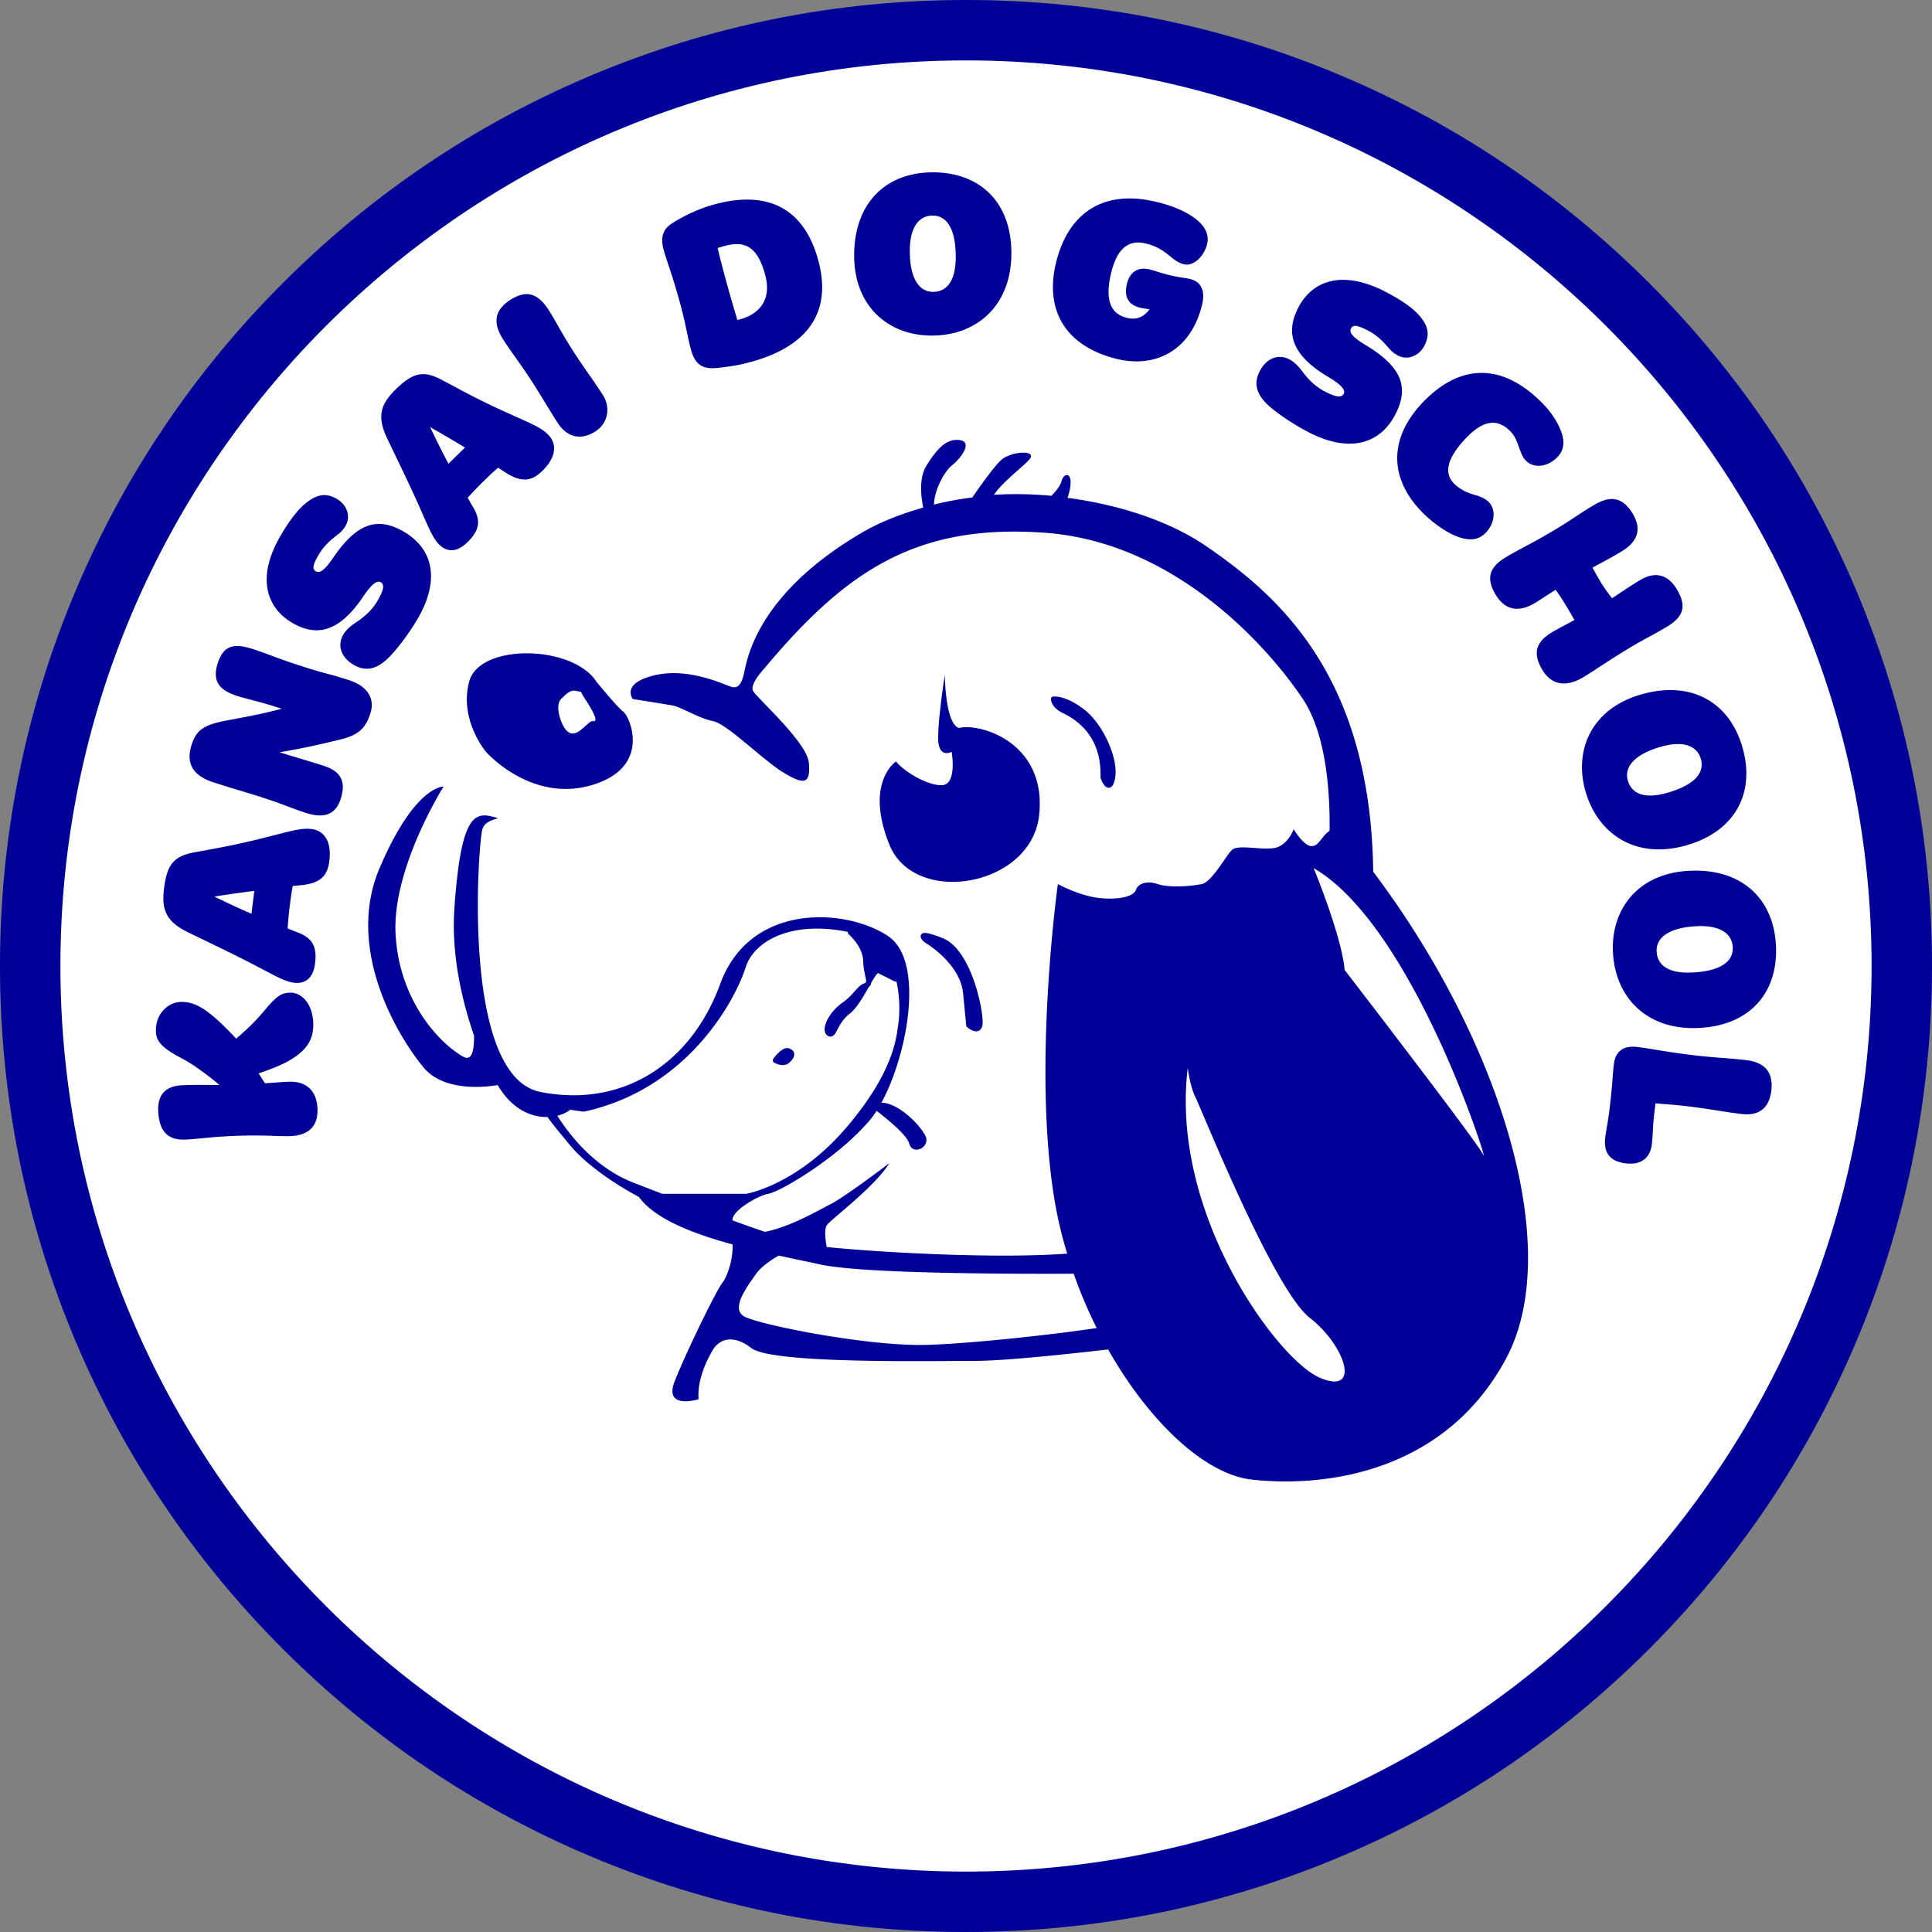 <?xml version="1.0" encoding="UTF-8"?> <svg xmlns="http://www.w3.org/2000/svg" id="_レイヤー_1" width="128mm" height="128mm" viewBox="0 0 362.835 362.835"><rect x="0" y="0" width="362.835" height="362.835" fill="#808080" stroke="none"/><defs><style>.cls-2{fill:#009}</style></defs><circle cx="181.417" cy="181.418" r="172.864" fill="#fff"></circle><path class="cls-2" d="M181.417 8.554c95.47 0 172.864 77.394 172.864 172.864S276.887 354.28 181.417 354.28 8.553 276.888 8.553 181.418 85.947 8.554 181.417 8.554m0-5.762c-24.112 0-47.505 4.723-69.53 14.04C90.614 25.827 71.511 38.706 55.11 55.11c-16.403 16.403-29.282 35.505-38.28 56.777-9.316 22.025-14.04 45.419-14.04 69.53s4.724 47.506 14.04 69.532c8.997 21.27 21.876 40.373 38.279 56.776 16.402 16.403 35.505 29.282 56.776 38.279 22.026 9.316 45.42 14.04 69.531 14.04s47.506-4.724 69.531-14.04c21.271-8.997 40.374-21.876 56.777-38.279 16.403-16.403 29.281-35.505 38.278-56.776 9.316-22.026 14.04-45.42 14.04-69.531s-4.724-47.506-14.04-69.531c-8.997-21.272-21.875-40.374-38.278-56.777s-35.506-29.282-56.777-38.279c-22.025-9.316-45.419-14.04-69.53-14.04z"></path><path class="cls-2" d="M181.417 362.835c-24.486 0-48.245-4.798-70.618-14.26-21.604-9.138-41.005-22.218-57.663-38.877-16.658-16.657-29.738-36.058-38.875-57.662C4.798 229.663 0 205.903 0 181.418s4.798-48.246 14.26-70.62c9.138-21.602 22.218-41.003 38.876-57.66C69.794 36.477 89.195 23.398 110.8 14.26 133.17 4.798 156.93 0 181.417 0s48.247 4.798 70.619 14.261C273.64 23.4 293.04 36.48 309.699 53.137c16.66 16.66 29.739 36.06 38.874 57.662 9.464 22.372 14.262 46.131 14.262 70.619s-4.798 48.246-14.262 70.618c-9.135 21.602-22.215 41.003-38.874 57.662-16.658 16.659-36.06 29.739-57.663 38.876-22.373 9.463-46.133 14.26-70.62 14.26zm0-357.252c-23.736 0-46.763 4.649-68.443 13.819-20.94 8.857-39.743 21.534-55.89 37.682-16.149 16.148-28.826 34.951-37.683 55.89-9.17 21.68-13.818 44.708-13.818 68.444S10.232 228.18 19.4 249.86c8.857 20.94 21.534 39.743 37.683 55.89 16.147 16.148 34.95 28.826 55.89 37.683 21.68 9.169 44.708 13.818 68.443 13.818s46.763-4.65 68.444-13.818c20.94-8.857 39.743-21.535 55.891-37.683 16.148-16.149 28.826-34.953 37.68-55.89 9.17-21.68 13.82-44.708 13.82-68.443s-4.65-46.764-13.82-68.444c-8.854-20.937-21.532-39.74-37.68-55.89-16.148-16.148-34.952-28.825-55.891-37.682-21.68-9.17-44.709-13.82-68.444-13.82zm0 351.49c-96.856 0-175.655-78.8-175.655-175.655S84.562 5.762 181.417 5.762s175.655 78.8 175.655 175.656-78.799 175.654-175.655 175.654zm0-345.728c-93.778 0-170.072 76.294-170.072 170.073S87.64 351.489 181.417 351.489s170.072-76.294 170.072-170.071S275.195 11.345 181.417 11.345z"></path><path class="cls-2" d="M53.54 199.605c-1.224.617-3.071 1.34-4.961 1.982.38.594.758 1.227 1.184 1.86 1.603-.105 3.024-.24 4.45-.296 3.383-.136 5.283 1.777 5.409 5.06.145 3.809-2.26 5.039-5.067 5.148-2.447.095-4.69-.26-10.435-.036-4.81.19-6.801.593-9.338.692-3.295.129-4.92-1.59-5.066-5.4-.112-2.915 1.247-4.673 4.588-4.805 2.714-.105 4.456-.052 6.91-.026a40.737 40.737 0 0 0-3.493-2.744c-1.33-.963-2.381-1.65-3.473-2.217-3.688-1.923-4.895-3.173-4.964-5.036-.132-3.404 2.286-5.528 4.601-5.617 2.404-.096 4.585.996 8.384 4.74a77.766 77.766 0 0 1 2.091 2.15c2.029-1.745 3.533-3.183 5.156-5.112 2.473-2.979 3.344-3.46 4.904-3.52 2.273-.089 4.275 2.144 4.41 5.667.125 3.321-1.441 5.495-5.29 7.51zm3.07-33.369c-.544.056-1.134.106-1.636.168-.26 1.356-.452 2.883-.584 3.929a77.632 77.632 0 0 0-.372 4.034c.643.244 1.28.527 1.969.775 2.784 1.078 3.559 2.767 3.18 5.782-.363 2.892-1.927 3.885-3.959 3.634-1.062-.132-2.176-.557-4.785-1.94-6.36-3.357-8.401-4.264-15.13-7.542-3.934-1.917-5.013-4.05-4.492-8.19.558-4.463 1.755-6.112 5.795-6.834 7.675-1.382 9.522-1.804 16.808-3.68 2.504-.63 3.79-.839 5.116-.677 2.21.274 3.816 2.147 3.331 6.006-.353 2.814-1.689 4.16-5.24 4.535zm-8.846 1.072c-2.599.333-4.93.657-7.497 1.075 2.45 1.201 4.7 2.253 6.956 3.226l.541-4.3zm9.691-14.644c-2.761-.89-4.384-1.672-8.12-2.876-2.59-.838-5.898-1.778-9.21-2.847-3.737-1.207-5.32-3.42-4.136-7.081.888-2.738 2.246-3.747 6.686-4.572 3.842-.715 6.784-1.256 10.228-2.19l-.55-.178c-3.824-1.233-5.905-1.606-7.9-2.252-3.358-1.082-4.615-2.85-3.566-6.09 1.05-3.235 2.81-3.9 6.59-2.687 3.1 1.002 3.919 1.52 9.311 3.262 4.245 1.372 5.212 1.428 8.652 2.543 3.948 1.273 4.914 3.8 4.13 6.227-.862 2.662-1.967 4.05-5.638 4.95-4.581 1.119-7.602 1.762-11.422 2.402l.043.013c1.742.564 5.73 1.722 8.276 2.543 2.971.96 4.271 2.744 3.15 6.21-.947 2.933-3.084 3.731-6.524 2.623zm15.699-29.322c-2.368 2.414-4.492 2.846-6.794 1.481-2.223-1.323-3.127-3.556-1.864-5.68.416-.699 1.184-1.467 2.124-2.087 1.801-1.194 3.19-2.395 4.245-4.173 1.346-2.266 1.3-3.143.647-3.529-.574-.343-1.504 0-3.315 2.698-4.486 6.67-8.744 7.629-13.381 4.875-4.793-2.85-6.755-8.54-1.989-16.55 1.573-2.65 3.028-4.569 4.476-5.783 2.351-1.95 4.093-1.999 6.013-.86 1.916 1.14 2.585 3.327 1.57 5.036-.29.488-.76 1.105-1.402 1.573-1.827 1.412-2.758 2.368-3.628 3.83-1.306 2.196-1.128 2.773-.515 3.136.65.386 1.567-.105 3.275-2.629 4.338-6.332 8.22-7.797 13.319-4.769 5.943 3.532 6.398 9.743 2.42 16.432-1.553 2.612-3.601 5.357-5.2 7zM94.916 88.73c-.458-.297-.953-.627-1.382-.89-1.048.9-2.15 1.978-2.902 2.714a79.213 79.213 0 0 0-2.804 2.929c.353.59.677 1.21 1.063 1.834 1.507 2.582 1.065 4.386-1.109 6.514-2.084 2.038-3.925 1.843-5.36.376-.748-.762-1.358-1.791-2.542-4.503-2.89-6.593-3.925-8.575-7.154-15.34-1.89-3.954-1.409-6.3 1.573-9.219 3.216-3.146 5.178-3.69 8.796-1.741 6.864 3.704 8.58 4.525 15.45 7.6 2.355 1.065 3.49 1.701 4.426 2.658 1.56 1.593 1.652 4.06-1.128 6.78-2.025 1.986-3.909 2.207-6.927.288zm-7.592-4.677a219.374 219.374 0 0 0-6.54-3.833c1.173 2.47 2.278 4.697 3.443 6.867l3.097-3.034zm8.463-27.703c2.893-1.873 5.1-1.447 7.207 1.808 1.454 2.246 2.418 4.33 4.839 8.07 1.962 3.032 3.49 5.018 5.353 7.897 1.504 2.322 1.072 5.31-1.343 6.877-2.79 1.807-5.376 1.095-7.12-1.6-1.478-2.282-3.038-4.99-4.853-7.794-2.18-3.367-3.667-5.217-5.34-7.8-2.011-3.107-1.701-5.538 1.257-7.457zM126.131 42c2.352-1.53 5.268-2.847 7.847-3.562 11.171-3.094 17.237 1.612 19.651 10.297 2.797 10.056-2.147 16.333-12.46 19.19-2.342.649-3.992.923-6.65 1.197-2.84.23-4.03-.875-4.75-3.454-.656-2.365-.976-4.868-2.157-9.123-1.507-5.416-2.272-7.104-2.988-9.684-.67-2.404.01-3.892 1.507-4.861zm17.547 9.535c-1.349-4.855-3.446-6.498-7.665-5.327-.432.12-.821.228-1.24.39a245.52 245.52 0 0 0 3.717 13.506l.544-.152c3.79-1.049 5.914-3.859 4.644-8.417zm46.262-4.034c.023 9.951-6.567 15.502-14.911 15.525-8.019.02-14.592-5.32-14.615-15.004-.023-9.819 5.877-15.637 14.746-15.657 8.672-.023 14.76 5.406 14.78 15.136zm-14.727 7.313c2.47-.007 4.291-1.84 4.278-6.617-.013-5.712-1.962-7.714-4.35-7.711-2.632.006-4.288 2.289-4.278 6.662.013 5.489 1.962 7.672 4.35 7.666zm34.444 12.573c-9.41-2.342-13.576-8.985-11.303-18.16 2.187-8.834 8.493-13.883 19.008-11.268 3.19.795 5.59 1.897 7.236 3.18 1.785 1.408 2.514 3.015 2.098 4.703-.623 2.51-2.711 4.196-4.327 3.797-.944-.238-1.52-.61-2.738-1.603-1.596-1.316-2.793-1.887-4.485-2.31-3.15-.784-5.33.928-6.432 5.387-1.234 4.977-.3 7.784 2.89 8.575 1.695.423 3.096-.01 4.284-1.6l-.04-.01c-.237-.058-1.055-.124-1.764-.3-2.167-.537-3.048-2.044-2.435-4.511.558-2.25 2.128-3.193 4.291-2.655 1.145.283 1.584.53 3.513 1.012 2.048.508 3.163.558 4.07.782 1.93.478 2.92 2.058 2.21 4.914-2.12 8.573-8.793 11.877-16.076 10.067zm28.807 8.977c-2.543-2.23-3.097-4.328-1.86-6.696 1.197-2.289 3.378-3.311 5.571-2.167.722.376 1.534 1.102 2.203 2.002 1.296 1.732 2.573 3.051 4.41 4.008 2.339 1.22 3.213 1.121 3.562.452.31-.594-.086-1.501-2.882-3.16-6.917-4.11-8.114-8.302-5.62-13.078 2.578-4.934 8.153-7.2 16.428-2.886 2.734 1.428 4.733 2.77 6.026 4.15 2.081 2.239 2.226 3.974 1.197 5.946-1.032 1.976-3.183 2.76-4.944 1.844-.505-.264-1.144-.7-1.649-1.313-1.514-1.745-2.523-2.622-4.034-3.41-2.266-1.181-2.83-.973-3.16-.343-.353.673.192 1.56 2.807 3.123 6.574 3.981 8.256 7.771 5.515 13.022-3.196 6.118-9.377 6.913-16.284 3.311-2.698-1.408-5.554-3.298-7.286-4.805zm54.069 9.43c-1.913 2-4.466 2.15-5.844.832-.58-.561-.871-1.082-1.26-2.197-.759-2.144-1.102-2.784-1.946-3.595-2.342-2.243-4.96-1.91-8.104 1.382-3.945 4.13-4.136 6.85-2.203 8.7.936.898 2.147 1.564 3.697 2 1.28.359 2.052.728 2.665 1.315 1.379 1.32 1.34 3.88-.508 5.815-1.356 1.419-3.133 1.633-5.713.58-1.692-.692-3.99-2.275-5.719-3.93-6.702-6.42-7.012-14.193-.389-21.13 6.35-6.646 14.057-7.909 21.874-.422 1.788 1.709 3.12 3.48 3.998 5.617.903 2.223.587 3.84-.548 5.033zm-11.649 25.879c-1.99-3.302-.95-5.297 1.952-7.042 2.678-1.61 4.565-2.368 9.46-5.31 2.948-1.768 3.872-2.563 6.972-4.423 2.83-1.702 5.29-1.857 7.342 1.547 1.775 2.955.95 5.297-2.071 7.11-2.216 1.336-3.661 2.059-5.462 3.045a98.099 98.099 0 0 0 1.577 2.79c.442.73 1.227 1.867 2.09 2.956 1.914-1.244 3.339-2.243 5.291-3.414 2.6-1.564 5.1-1.22 6.854 1.695 1.966 3.265 1.22 5.228-1.794 7.045-2.87 1.722-4.123 2.24-6.913 3.915-4.249 2.553-6.531 4.209-8.827 5.588-3.212 1.932-5.963 1.507-7.678-1.343-1.867-3.09-1.286-5.237 1.735-7.055 1.3-.781 2.625-1.435 4.274-2.332a97.67 97.67 0 0 0-1.76-3.008 41.123 41.123 0 0 0-1.769-2.675c-1.662 1.046-2.691 1.758-3.872 2.47-2.757 1.657-5.455 1.67-7.401-1.56zm35.925 47.053c-9.539 2.78-16.69-2.022-19.032-10.05-2.242-7.715 1.056-15.522 10.337-18.226 9.407-2.744 16.624 1.322 19.11 9.855 2.428 8.338-1.094 15.703-10.415 18.421zm-11.102-12.148c.692 2.375 2.955 3.619 7.533 2.283 5.475-1.596 6.854-4.027 6.187-6.326-.738-2.533-3.384-3.493-7.572-2.273-5.264 1.534-6.815 4.018-6.148 6.316zm13.503 46.47c-9.935.554-15.825-5.742-16.287-14.087-.449-8.021 4.525-14.879 14.19-15.416 9.795-.544 15.91 5.046 16.411 13.919.482 8.667-4.61 15.046-14.314 15.584zm-8.088-14.34c.139 2.47 2.072 4.191 6.834 3.927 5.7-.316 7.593-2.371 7.461-4.762-.152-2.632-2.513-4.166-6.873-3.925-5.482.303-7.554 2.371-7.422 4.76zm-9.657 34.967c.185-1.533.54-3.044.838-5.587.534-4.518.547-6.194.778-8.176.27-2.3 1.597-3.612 4.387-3.282 2.968.353 5.066.887 10.647 1.55 4.347.515 6.194.488 9.868.924 3.727.442 5.047 2.562 4.677 5.706-.389 3.305-2.315 4.792-5.594 4.403-3.37-.4-5.956-.953-10.119-1.448-2.13-.25-3.78-.366-6.049-.554l-.211 1.814c-.31 2.622-.264 4.14-.462 5.831-.356 2.982-2.394 3.925-4.881 3.632-2.923-.35-4.222-1.933-3.879-4.836v.023zm-184.378-79.986c-1.2-.901-5.104-5.704-5.104-5.704-4.503-6.906-21.915-7.206-23.863 0-1.949 7.205 3.149 13.209 3.149 13.209s8.406 9.607 19.814 6.271c11.408-3.335 7.205-12.876 6.004-13.776zm-5.704 1.742c-1.2-.241-3.903 5.345-6.004 0 0 0-1.201-2.963 0-4.154 1.2-1.19 1.801-1.791 3.002-1.49 1.2.3.3-.321 1.501 1.49 1.201 1.811 2.702 4.395 1.501 4.154zm62.602 41.189s6.781 3.902 7.365 9.906l.584 6.005s1.802 1.589 2.102-.106c.3-1.696-1.802-13.704-7.205-15.806s-2.846 0-2.846 0z"></path><path class="cls-2" d="M183.32 193.684c-.755 0-1.533-.647-1.702-.795a.466.466 0 0 1-.158-.313l-.584-6.003c-.554-5.687-7.065-9.503-7.127-9.539a.47.47 0 0 1-.066-.046c-.693-.567-.927-1.056-.7-1.448.307-.498.997-.544 4.021.633 5.578 2.167 7.86 14.318 7.504 16.333-.129.736-.508 1.013-.805 1.115a1.177 1.177 0 0 1-.383.063zm-.926-1.399c.352.27.794.488.996.432.069-.026.138-.171.174-.376.251-1.415-1.675-13.242-6.91-15.277-1.14-.442-1.86-.673-2.308-.789.966.584 6.916 4.404 7.48 10.205l.568 5.805zm15.452-60.999s0 1.201 1.801 2.102 7.806 3.903 7.505 12.609c0 0 1.201 3.302 1.802 0s-2.102-9.607-5.554-12.309-5.554-2.402-5.554-2.402z"></path><path class="cls-2" d="M208.22 147.943c-.753 0-1.27-1.108-1.515-1.78a.429.429 0 0 1-.03-.182c.29-8.398-5.379-11.234-7.242-12.164-2.042-1.023-2.065-2.467-2.065-2.53 0-.238.175-.439.409-.475.102-.003 2.355-.29 5.917 2.5 3.493 2.731 6.385 9.176 5.732 12.771-.151.831-.419 1.798-1.14 1.857-.024.003-.044.003-.067.003zm-.585-2.025c.162.412.396.831.554 1.006.07-.125.185-.406.294-1.013.59-3.248-2.174-9.34-5.376-11.847-2.184-1.705-3.793-2.157-4.605-2.273.185.334.571.776 1.36 1.168 5.333 2.668 7.948 7.025 7.773 12.959zm-39.352-2.923s-5.963 3.903-1.26 15.611c4.704 11.709 26.62 7.982 28.12-5.466s-10.713-17.35-14.963-16.45c0 0-2.449.3-2.749-9.907 0 0-1.501 9.564-1.2 12.588.3 3.023 2.49 1.822 2.49 1.822s1.112 6.238-1.89 6.272-7.49-2.97-8.548-4.47zm-22.675 56.141s1.501-2.101 2.402-1.801.9.9 0 1.801c-.901.9-2.402 0-2.402 0z"></path><path class="cls-2" d="M146.993 200.017c-.834 0-1.583-.442-1.633-.471a.475.475 0 0 1-.141-.686c.402-.561 1.817-2.352 2.942-1.98.55.185.877.485.976.894.115.499-.142 1.053-.788 1.702-.41.406-.894.541-1.356.541zm-.633-1.068c.399.128.946.207 1.31-.152.58-.577.534-.802.534-.802-.007-.026-.08-.115-.347-.204-.25-.132-.903.449-1.497 1.158z"></path><path class="cls-2" d="M257.896 163.72c-.484-36.274-17.215-51.521-31.53-61.255-6.554-4.457-15.845-7.646-25.88-8.964 1.624-4.896-.625-5.11-1.14-3.096-.21.82-.98 1.788-1.883 2.703-3.56-.318-7.166-.41-10.792-.182 1.584-2.42 5.57-5.35 6.672-6.672 1.5-1.802-3.303-1.501-5.153 0-1.27 1.03-3.989 4.85-5.586 7.17a60.542 60.542 0 0 0-7.194 1.34c.02-2.616 1.869-6.123 3.312-7.31 2.191-1.801 3.813-4.503 1.522-4.803-2.292-.3-4.014 1.2-6.259 4.804-1.392 2.233-1.057 5.615-.602 7.867-4.027 1.166-7.96 2.62-11.568 4.742-20.42 12.008-21.611 24.618-22.163 26.719s-1.25 2.402-2.15 2.247c-.9-.155-7.806-3.748-14.41-2.247s-4.253 4.493-4.253 4.493 5.754.91 7.443 1.211 4.916 2.402 7.617 2.943c2.702.541 9.307 7.264 13.247 9.666 3.941 2.402 5.067 2.102 4.766-1.8-.3-3.904-9.907-12.31-10.507-13.587s2.101-4.127 2.101-4.127c15.311-18.313 28.521-27.32 52.83-25.518 24.31 1.8 41.739 21.315 48.344 31.212 4.578 6.862 5.116 18.344 5.016 24.749-1.509 1.027-1.989 2.881-3.365 2.881-1.501 0-3.378-3.176-3.378-3.176s-1.126 3.176-3.752 3.551c-2.627.376-6.755-.75-7.881.376-1.126 1.126-3.753 6.004-5.629 6.38s-6.005.75-8.256 0c-2.252-.751-3.753 0-4.128 1.125-.375 1.126-3.002 1.877-6.755 1.501-3.753-.375-7.88-2.627-7.88-2.627s-5.254 37.527 0 62.67c.474 2.274 1.082 4.514 1.748 6.732-14.122 1.031-36.299-.33-45.162-1.242-.279-1.518-.495-3.483.09-4.193 1.001-1.213 9.007-7.217 11.676-11.554 0 0-8.34 6.338-11.008 7.673-2.22 1.11-7.349 4.205-12.347 5.227a284.259 284.259 0 0 1-6.1-2.153c-.272-1.716 4.785-4.675 6.688-4.992 2.252-.376 13.134-6.755 19.139-13.886.416-.494.826-1.073 1.23-1.7 2.289 1.76 5.728 4.612 6.13 6.162.604 2.335 4.273.667 2.939-1.668-1.334-2.335-5.2-6.02-8.158-6.02h-.002c4.95-9.058 8.158-26.685 1.238-31.299-7.88-5.253-25.893-6.38-31.523 9.007-5.629 15.386-18.763 23.267-33.774 20.265-15.011-3.003-11.634-46.91-10.883-49.335.75-2.425 4.879-1.702 1.501-2.453-3.377-.75-5.629 1.126-6.755 17.263-.638 9.149 1.613 17.951 3.687 23.95.034 2.918-.455 4.864-2.06 3.945-4.67-2.674-12.01-10.675-12.676-23.017-.667-12.342 9.006-27.687 9.006-27.687s-5.337-.333-12.008 15.303 4.002 32.399 8.339 37.528c4.336 5.128 13.836 3.212 13.836 3.212 2.628 4.48 6.178 6.003 9.18 6.003.063 0 .103-.017.164-.018.982 1.387 2.505 3.22 4.283 5.355 4.447 5.337 12.9 9.673 12.9 9.673 3.014 4.145 10.09 6.88 17.585 8.92.154 2.869-1.08 6.166-1.874 7.158-1.201 1.502-6.905 13.21-9.007 18.58-2.101 5.369 4.504 3.336 4.504 3.336-.3-3.902 1.8-7.805 2.701-9.306.901-1.501 3.303-3.303 7.206-.3 3.903 3.001 33.624 2.401 42.03 2.401 5.467 0 17.327-1.26 24.973-2.144 7.729 13.63 18.205 23.462 26.965 24.435 13.51 1.501 36.026-1.125 47.66-22.516 11.457-21.068-1.498-60.682-24.837-91.631zM95.024 204.754c.07.04.125.085.196.123l-.173-.051-.023-.072zm23.965 17.365c-7.417-2.871-12.19-9.2-14.322-12.578 1.622-.391 2.423-1.137 2.423-1.137l-.01-.003c1.541.255 2.569.375 2.569.375 20.014-4.337 28.687-21.683 30.355-27.02 1.644-5.26 8.915-8.873 19.242-6.74-.02.161.006.329.132.435.027.023 2.629 2.24 2.725 4.987.042 1.217.247 2.18.399 2.883.105.484.158.781.168.966l-.195.336c-.006.004-.013.004-.02.007-.755.205-1.263.775-1.903 1.494-.574.647-1.29 1.451-2.424 2.246-1.81 1.264-3.275 3.493-3.262 4.97.007.657.304.994.55 1.158a.977.977 0 0 0 .548.182c.07 0 .139-.007.208-.026.478-.123.736-.614 1.089-1.29.438-.841 1.039-1.989 2.282-2.959 1.336-1.039 2.494-3.074 3.516-4.868l.102-.181c.284-.192.413-.462.449-.779.524-.9 1.062-1.754 1.296-1.824 1.204.6 3.163 1.587 3.163 1.587.09.045.186-.007.285-.023.834 3.639.498 7.149.337 8.108-.333 1.995-.548 8.597-9.799 19.394-9.25 10.798-18.763 12.385-18.763 12.385h-15.753l-5.387-2.085zm54.996 30.455c-11.252.3-31.98-3.903-34.333-5.404s.552-5.404 2.353-7.95c.951-1.345 2.748-2.557 4.243-3.411 2.786.602 5.463 1.15 7.766 1.654 7.74 1.693 33.828 1.806 47.624 1.742a88.379 88.379 0 0 0 4.328 10.206c-9.694 1.44-24.508 2.964-31.981 3.163zm73.847 6.154c-7.88-3.377-28.146-30.772-24.768-58.166 0 0 .375 3.377 1.501 5.629 1.126 2.251 14.636 36.025 21.39 41.28s9.758 14.635 1.877 11.257zm30.772-41.795c-1.126-2.391-26.073-34.76-26.073-34.76-.556-6.38-5.825-19.139-5.825-19.139 18.764 10.883 33.024 56.291 31.898 53.9z"></path></svg> 
